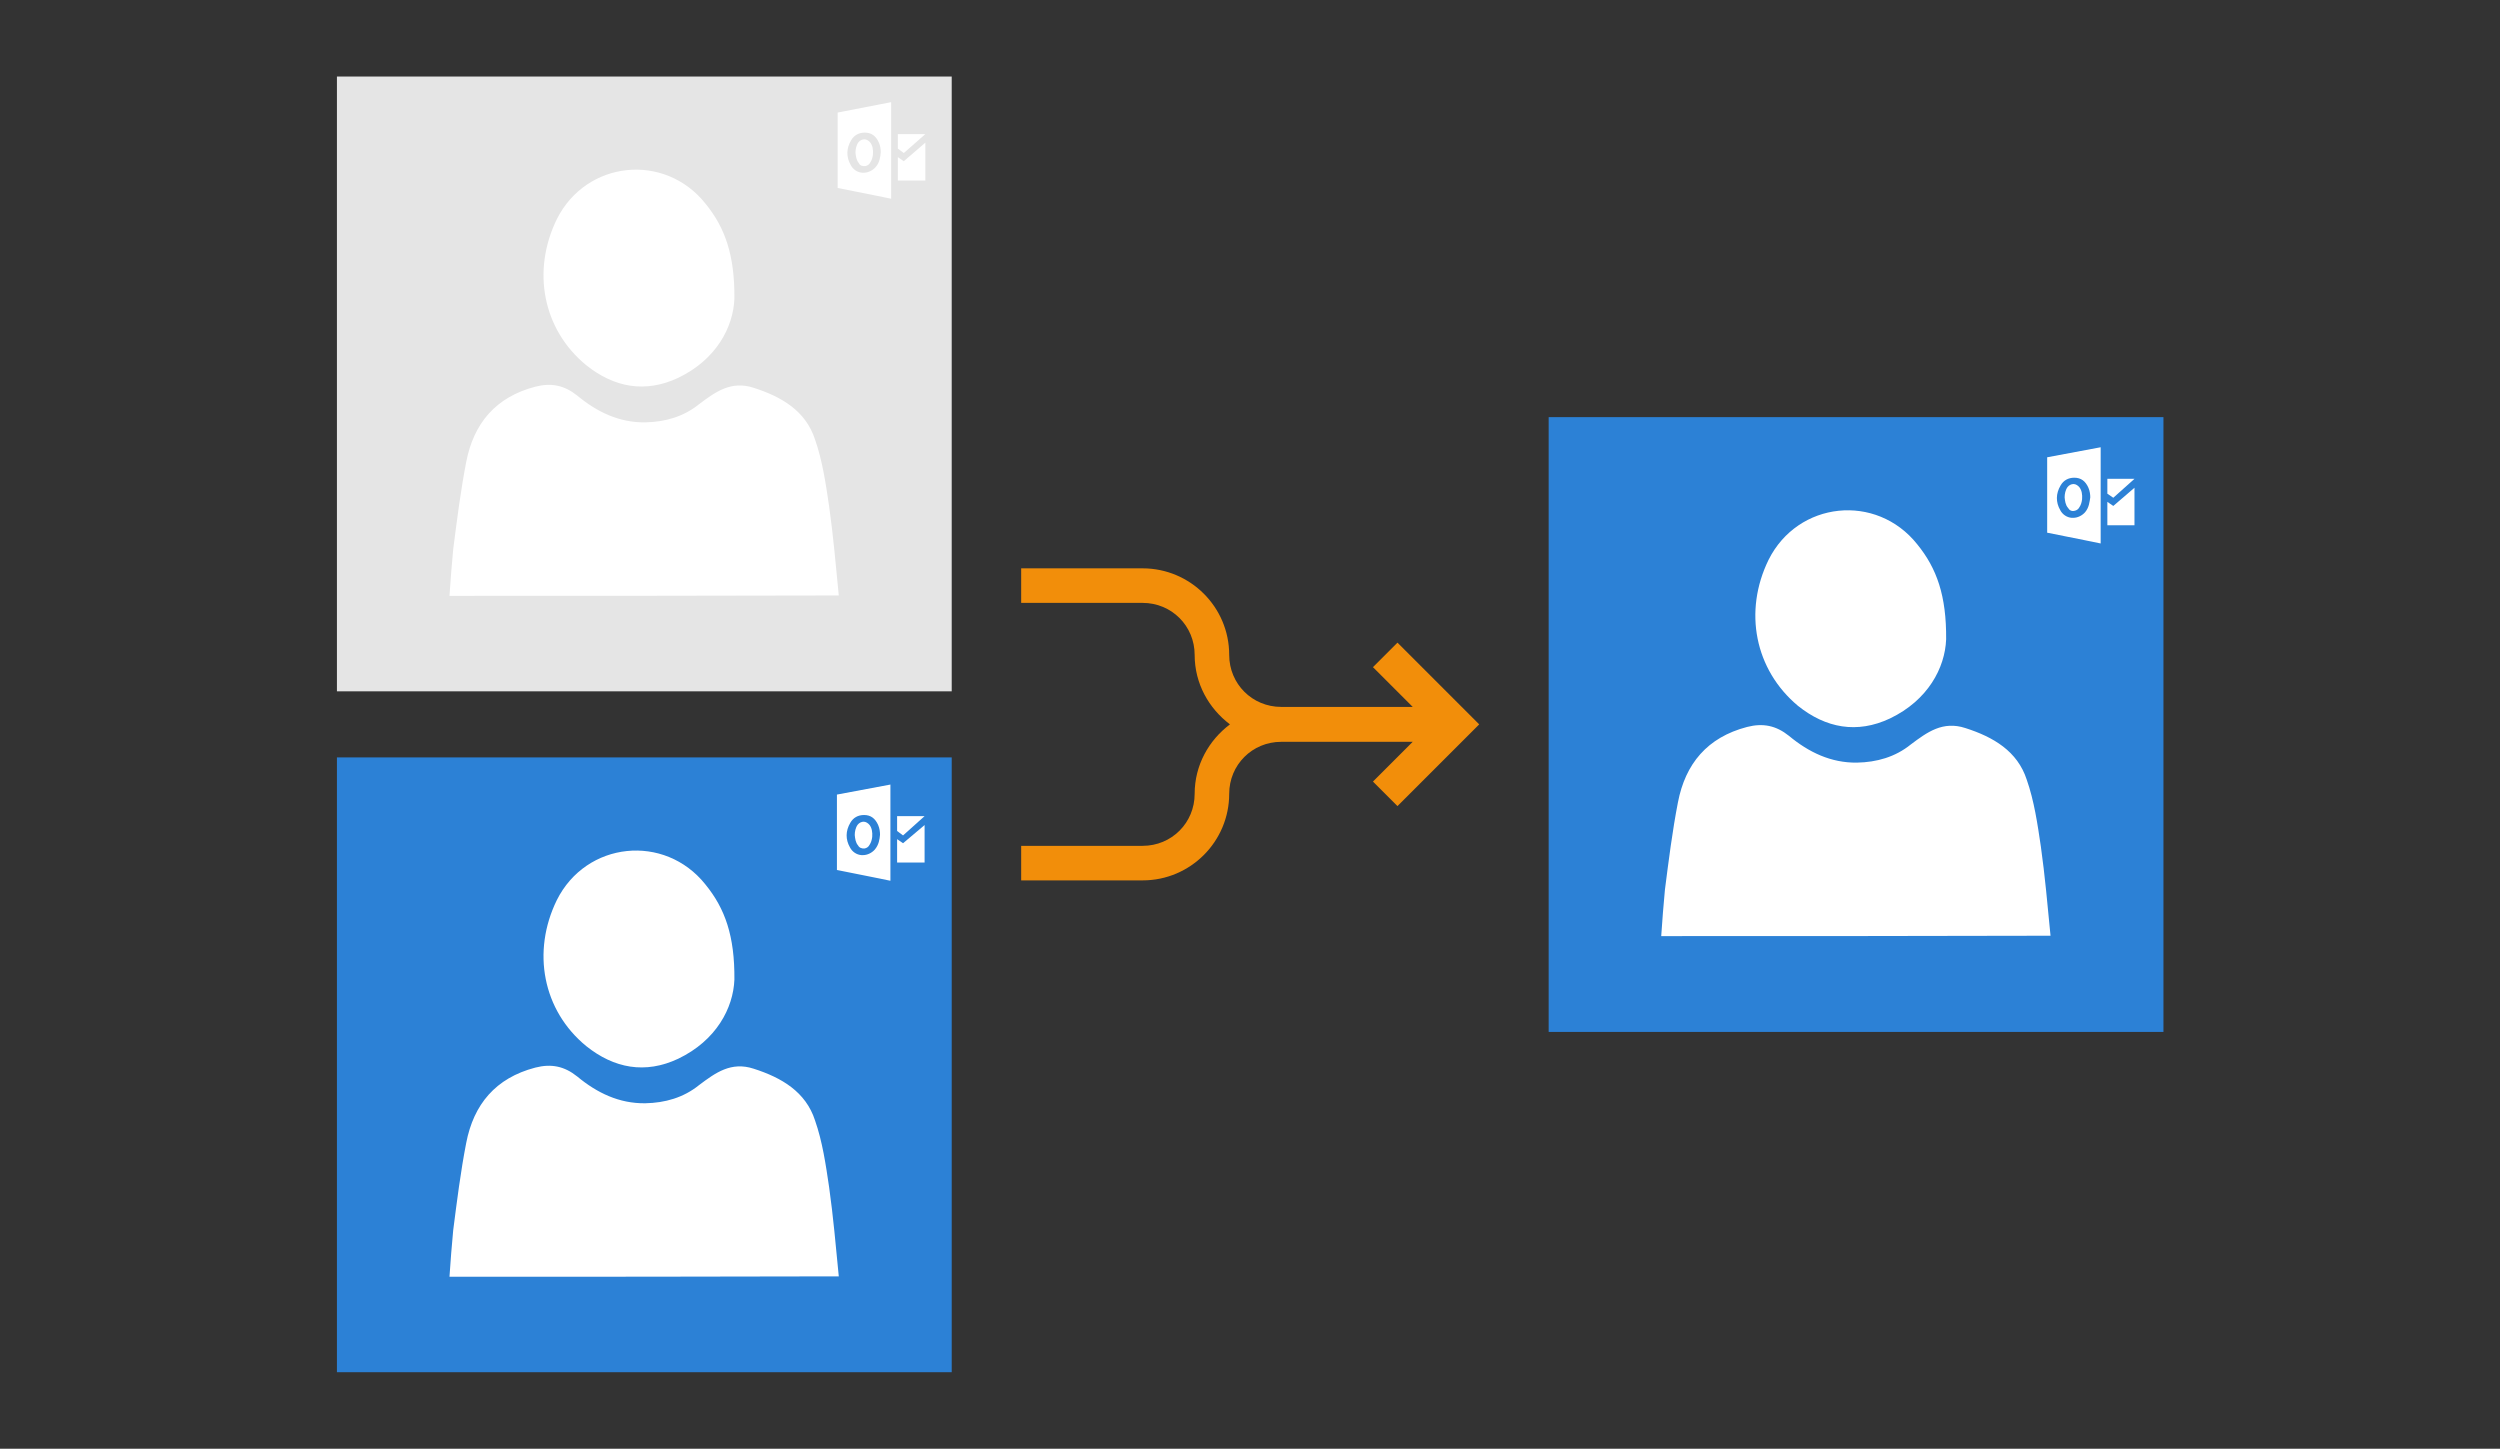 <?xml version="1.0" encoding="utf-8"?>
<!-- Generator: Adobe Illustrator 26.5.0, SVG Export Plug-In . SVG Version: 6.00 Build 0)  -->
<svg version="1.1" id="Layer_1" xmlns="http://www.w3.org/2000/svg" xmlns:xlink="http://www.w3.org/1999/xlink" x="0px" y="0px"
	 viewBox="0 0 673 390" style="enable-background:new 0 0 673 390;" xml:space="preserve">
<rect x="0" y="0" width="673" height="390" fill="#333333" stroke="none"/>
<g>
	<g>
		<g>
			<rect x="435" y="130.6" style="fill:#FFFFFF;" width="138.2" height="138.2"/>
			<g>
				<path style="fill:#2C81D6;" d="M416.9,112.3c0,55.2,0,110.3,0,165.5c55.2,0,110.3,0,165.5,0c0-55.2,0-110.3,0-165.5
					C527.2,112.3,472,112.3,416.9,112.3z M476.1,150.7c7.9-15.8,29-18,40-4.2c5.3,6.5,7.9,13.9,7.8,25.6
					c-0.3,7.7-4.9,16.4-15.1,21.3c-8.9,4.2-17.3,2.6-24.8-3.4C472.4,180.3,469.3,164.6,476.1,150.7z M447.2,252
					c0.3-4.3,0.6-8.4,1-12.5c1-7.8,2-15.8,3.5-23.5c2-10.4,7.9-17.5,18.6-20.3c4.3-1.1,7.8-0.4,11.3,2.4c5.3,4.4,11.3,7.3,18.3,7.2
					c5.3-0.1,10.3-1.5,14.5-4.9c4.4-3.3,8.6-6.4,14.7-4.4c7.5,2.4,14,6.2,16.5,13.9c2,5.7,2.9,11.9,3.8,18c1.1,7.8,1.8,15.8,2.6,24
					C516.7,252,482.2,252,447.2,252z"/>
			</g>
		</g>
		<g>
			<g>
				<g>
					<g>
						<path style="fill-rule:evenodd;clip-rule:evenodd;fill:#FFFFFF;" d="M558.5,137.5c0.5-0.1,1-0.4,1.3-1
							c0.4-0.6,0.6-1.3,0.7-2.1c0.1-1.3-0.1-2.4-0.7-3.2c-0.4-0.5-1-0.9-1.6-0.9c0,0,0,0,0,0c-0.6,0-1.2,0.3-1.6,0.8
							c-0.6,0.8-0.8,1.9-0.8,2.8c0.1,0.9,0.2,2,0.9,2.8C557.1,137.4,557.7,137.7,558.5,137.5z"/>
						<path style="fill-rule:evenodd;clip-rule:evenodd;fill:#FFFFFF;" d="M551.1,123.1v20.3l4.5,0.9l5.5,1.1l4.4,0.9v-25.9
							L551.1,123.1z M561.3,137.9c-0.8,0.9-2,1.5-3.2,1.5c-0.1,0-0.3,0-0.4,0c-1.3-0.1-2.5-0.9-3.1-2.1c-1.2-2.1-1.2-4.4,0.1-6.6
							c0.8-1.4,2.1-2.1,3.7-2.1c1.8,0,3,0.9,3.8,2.7c0.4,0.9,0.5,1.9,0.5,2.6C562.5,135.1,562.4,136.6,561.3,137.9z"/>
					</g>
					<polygon style="fill-rule:evenodd;clip-rule:evenodd;fill:#FFFFFF;" points="567.3,128.9 567.3,132.9 568.9,134 574.6,128.9 
											"/>
					<polygon style="fill-rule:evenodd;clip-rule:evenodd;fill:#FFFFFF;" points="567.3,135.1 568.9,136.2 574.6,131.3 574.6,141.4 
						567.3,141.4 					"/>
				</g>
			</g>
		</g>
	</g>
	<g>
		<g>
			<g>
				<rect x="108.8" y="38.9" style="fill:#FFFFFF;" width="138.2" height="138.2"/>
				<g>
					<g>
						<g>
							<g>
								<path style="fill:#E5E5E5;" d="M90.7,20.6c0,55.2,0,110.3,0,165.5c55.2,0,110.3,0,165.5,0c0-55.2,0-110.3,0-165.5
									C201,20.6,145.8,20.6,90.7,20.6z M149.9,59c7.9-15.8,29-18,40-4.2c5.3,6.5,7.9,13.9,7.8,25.6c-0.3,7.7-4.9,16.4-15.1,21.3
									c-8.9,4.2-17.3,2.6-24.8-3.4C146.1,88.7,143.1,72.9,149.9,59z M121,160.4c0.3-4.3,0.6-8.4,1-12.5c1-7.8,2-15.8,3.5-23.5
									c2-10.4,7.9-17.5,18.6-20.3c4.3-1.1,7.8-0.4,11.3,2.4c5.3,4.4,11.3,7.3,18.3,7.2c5.3-0.1,10.3-1.5,14.5-4.9
									c4.4-3.3,8.6-6.4,14.7-4.4c7.5,2.4,14,6.2,16.5,13.9c2,5.7,2.9,11.9,3.8,18c1.1,7.8,1.8,15.8,2.6,24
									C190.5,160.4,156,160.4,121,160.4z"/>
							</g>
						</g>
					</g>
				</g>
			</g>
			<g>
				<g>
					<g>
						<g>
							<path style="fill-rule:evenodd;clip-rule:evenodd;fill:#FFFFFF;" d="M233,44.7c0.5-0.1,1-0.4,1.3-1c0.4-0.6,0.6-1.3,0.7-2.1
								c0.1-1.3-0.1-2.4-0.7-3.2c-0.4-0.5-1-0.9-1.6-0.9c0,0,0,0,0,0c-0.6,0-1.2,0.3-1.6,0.8c-0.6,0.8-0.8,1.9-0.8,2.8
								c0.1,0.9,0.2,2,0.9,2.8C231.5,44.6,232.2,44.8,233,44.7z"/>
							<path style="fill-rule:evenodd;clip-rule:evenodd;fill:#FFFFFF;" d="M225.5,30.3v20.3l4.5,0.9l5.5,1.1l4.4,0.9V27.5
								L225.5,30.3z M235.7,45c-0.8,0.9-2,1.5-3.2,1.5c-0.1,0-0.3,0-0.4,0c-1.3-0.1-2.5-0.9-3.1-2.1c-1.2-2.1-1.2-4.4,0.1-6.6
								c0.8-1.4,2.1-2.1,3.7-2.1c1.8,0,3,0.9,3.8,2.7c0.4,0.9,0.5,1.9,0.5,2.6C237,42.2,236.8,43.8,235.7,45z"/>
						</g>
						<polygon style="fill-rule:evenodd;clip-rule:evenodd;fill:#FFFFFF;" points="241.7,36.1 241.7,40 243.3,41.2 249.1,36.1 
													"/>
						<polygon style="fill-rule:evenodd;clip-rule:evenodd;fill:#FFFFFF;" points="241.7,42.3 243.3,43.4 249.1,38.4 249.1,48.6 
							241.7,48.6 						"/>
					</g>
				</g>
			</g>
		</g>
		<g>
			<g>
				<rect x="108.8" y="222.3" style="fill:#FFFFFF;" width="138.2" height="138.2"/>
				<g>
					<path style="fill:#2C81D6;" d="M90.7,203.9c0,55.2,0,110.3,0,165.5c55.2,0,110.3,0,165.5,0c0-55.2,0-110.3,0-165.5
						C201,203.9,145.8,203.9,90.7,203.9z M149.9,242.3c7.9-15.8,29-18,40-4.2c5.3,6.5,7.9,13.9,7.8,25.6
						c-0.3,7.7-4.9,16.4-15.1,21.3c-8.9,4.2-17.3,2.6-24.8-3.4C146.1,272,143.1,256.2,149.9,242.3z M121,343.7
						c0.3-4.3,0.6-8.4,1-12.5c1-7.8,2-15.8,3.5-23.5c2-10.4,7.9-17.5,18.6-20.3c4.3-1.1,7.8-0.4,11.3,2.4c5.3,4.4,11.3,7.3,18.3,7.2
						c5.3-0.1,10.3-1.5,14.5-4.9c4.4-3.3,8.6-6.4,14.7-4.4c7.5,2.4,14,6.2,16.5,13.9c2,5.7,2.9,11.9,3.8,18c1.1,7.8,1.8,15.8,2.6,24
						C190.5,343.7,156,343.7,121,343.7z"/>
				</g>
			</g>
			<g>
				<g>
					<g>
						<g>
							<path style="fill-rule:evenodd;clip-rule:evenodd;fill:#FFFFFF;" d="M232.8,228.4c0.5-0.1,1-0.4,1.3-1
								c0.4-0.6,0.6-1.3,0.7-2.1c0.1-1.3-0.1-2.4-0.7-3.2c-0.4-0.5-1-0.9-1.6-0.9c0,0,0,0,0,0c-0.6,0-1.2,0.3-1.6,0.8
								c-0.6,0.8-0.8,1.9-0.8,2.8c0.1,0.9,0.2,2,0.9,2.8C231.3,228.2,232,228.5,232.8,228.4z"/>
							<path style="fill-rule:evenodd;clip-rule:evenodd;fill:#FFFFFF;" d="M225.3,213.9v20.3l4.5,0.9l5.5,1.1l4.4,0.9v-25.9
								L225.3,213.9z M235.5,228.7c-0.8,0.9-2,1.5-3.2,1.5c-0.1,0-0.3,0-0.4,0c-1.3-0.1-2.5-0.9-3.1-2.1c-1.2-2.1-1.2-4.4,0.1-6.6
								c0.8-1.4,2.1-2.1,3.7-2.1c1.8,0,3,0.9,3.8,2.7c0.4,0.9,0.5,1.9,0.5,2.6C236.8,225.9,236.6,227.4,235.5,228.7z"/>
						</g>
						<polygon style="fill-rule:evenodd;clip-rule:evenodd;fill:#FFFFFF;" points="241.5,219.7 241.5,223.7 243.1,224.9 
							248.9,219.7 						"/>
						<polygon style="fill-rule:evenodd;clip-rule:evenodd;fill:#FFFFFF;" points="241.5,225.9 243.1,227 248.9,222.1 248.9,232.2 
							241.5,232.2 						"/>
					</g>
				</g>
			</g>
		</g>
	</g>
	<path style="fill:#F28E0A;" d="M398.2,195l-22-22l-6.6,6.6l10.7,10.7h-35.4c-7.8,0-14-6.2-14-14c0-12.9-10.5-23.3-23.3-23.3h-32.7
		v9.3h32.7c7.8,0,14,6.2,14,14c0,7.7,3.8,14.4,9.5,18.7c-5.7,4.3-9.5,11-9.5,18.7c0,7.8-6.2,14-14,14h-32.7v9.3h32.7
		c12.9,0,23.3-10.5,23.3-23.3c0-7.8,6.2-14,14-14h35.4l-10.7,10.7l6.6,6.6L398.2,195z"/>
</g>
</svg>
